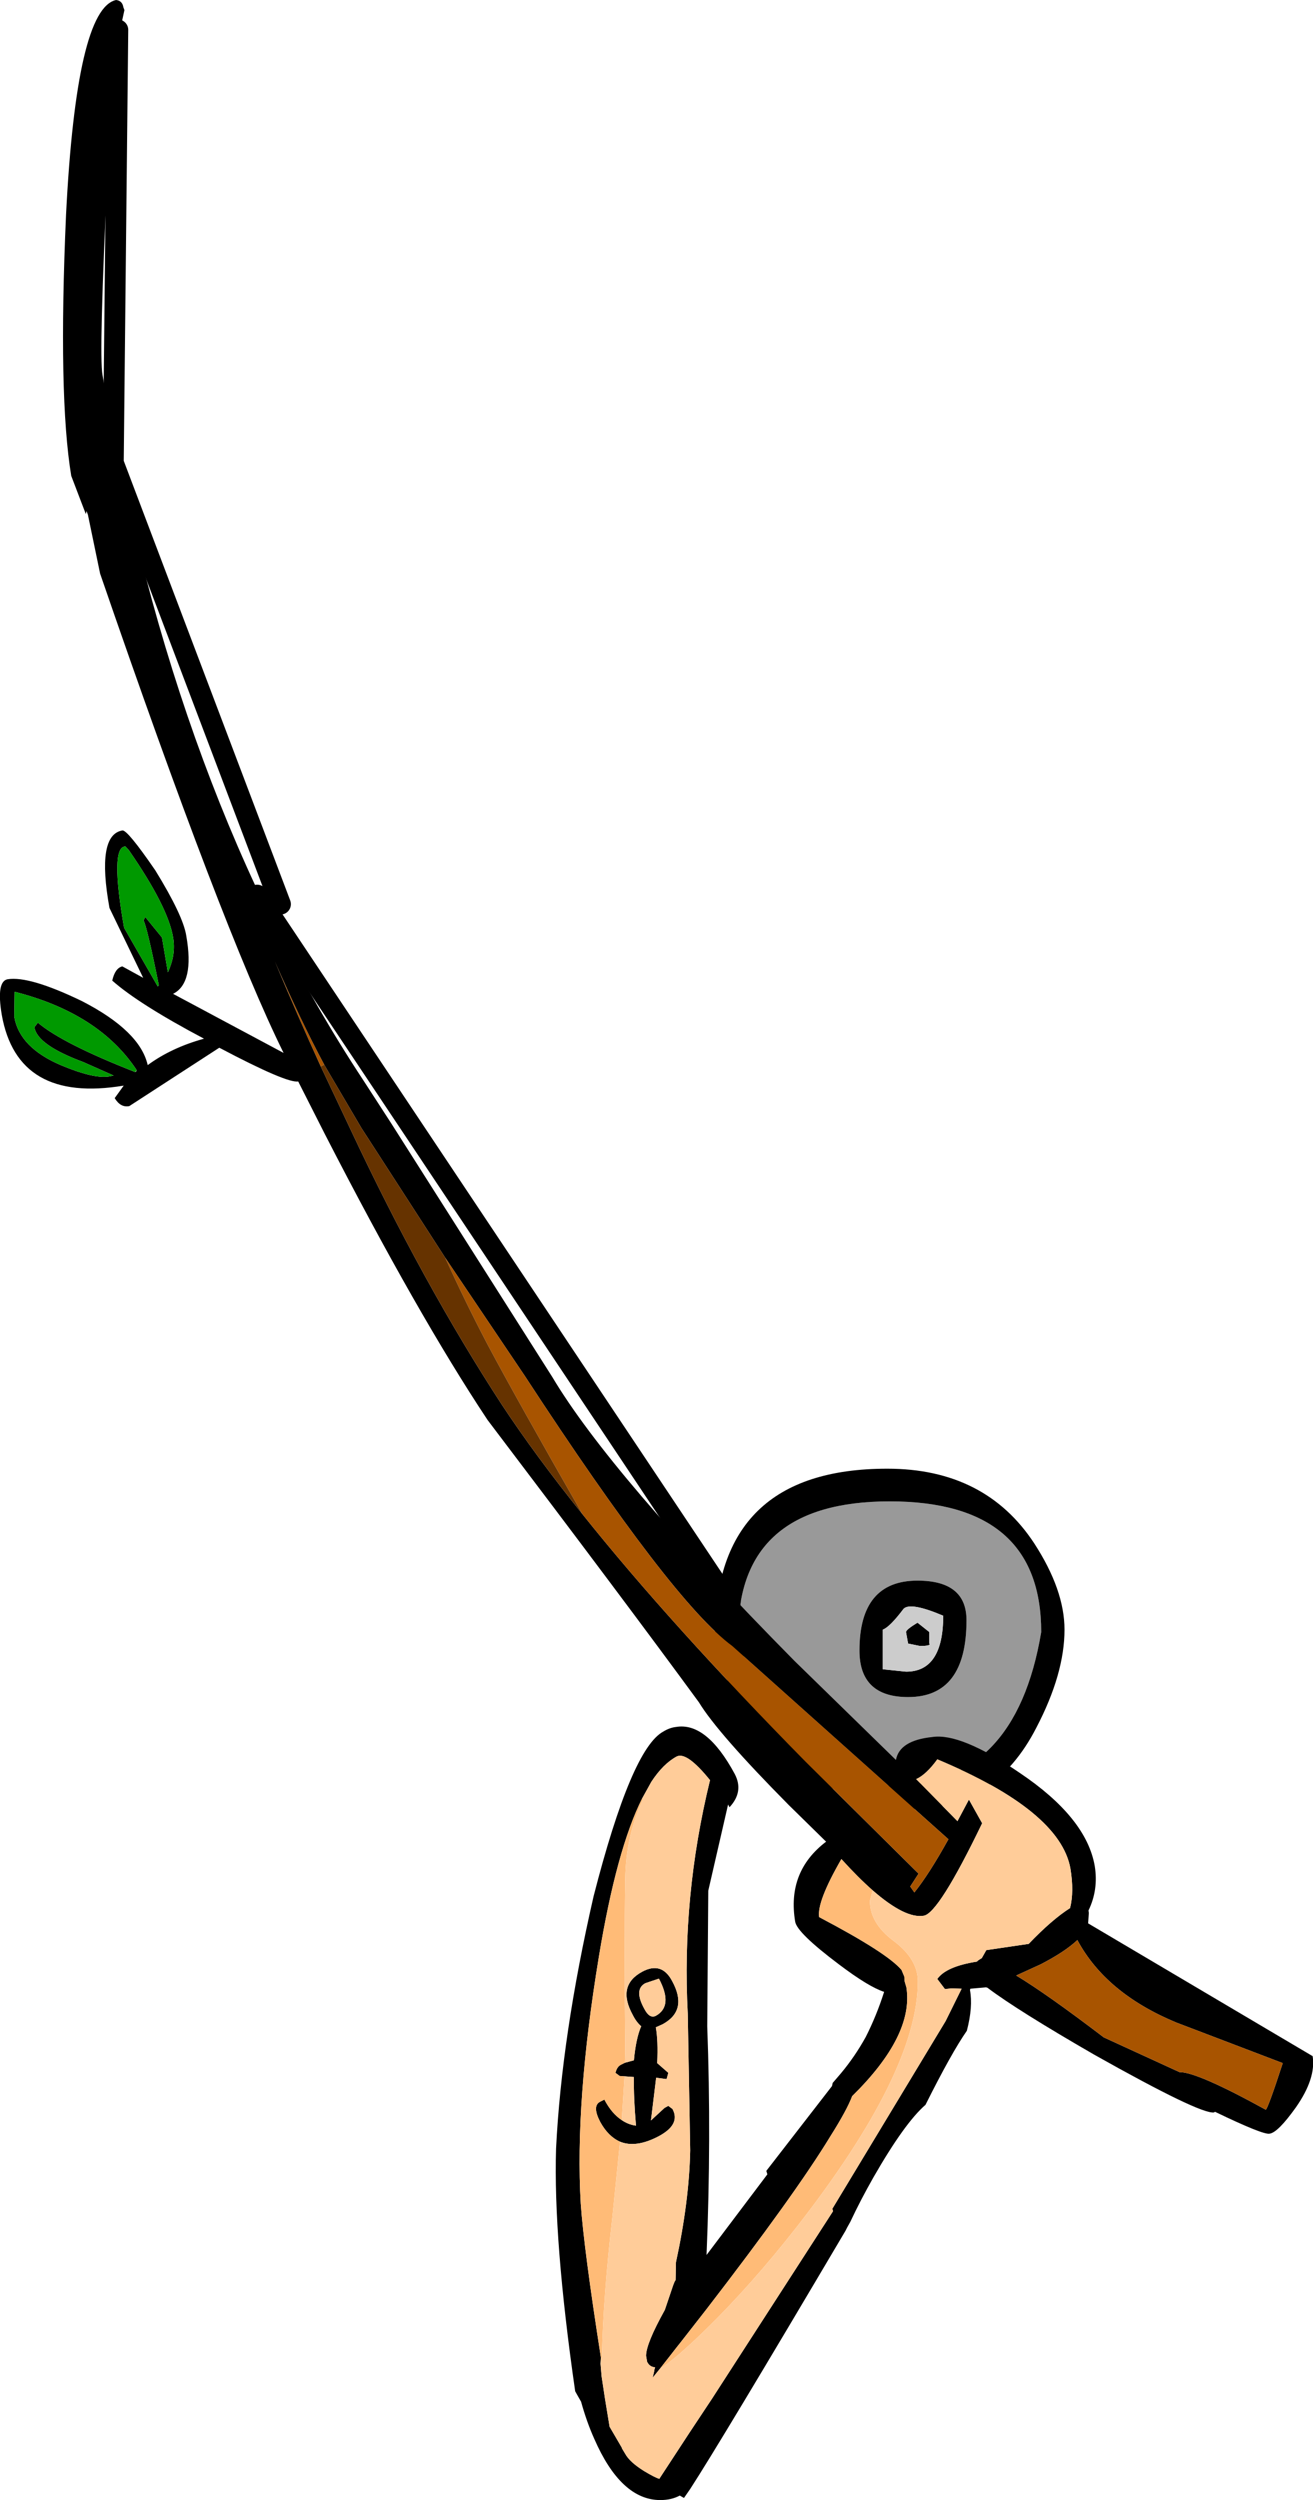 <?xml version="1.0" encoding="UTF-8" standalone="no"?>
<svg xmlns:xlink="http://www.w3.org/1999/xlink" height="359.6px" width="188.9px" xmlns="http://www.w3.org/2000/svg">
  <g transform="matrix(1.0, 0.0, 0.0, 1.0, 15.6, 5.65)">
    <path d="M24.75 124.4 L0.7 60.9 1.35 -1.35 M89.65 225.4 L21.4 123.1" fill="none" stroke="#000000" stroke-linecap="round" stroke-linejoin="round" stroke-width="3.0"/>
    <path d="M108.05 231.75 Q108.05 238.45 115.05 238.45 123.45 238.45 123.45 227.4 123.45 221.7 116.4 221.7 108.05 221.7 108.05 231.75 M112.4 210.3 Q134.2 210.3 134.2 229.1 130.5 251.2 112.7 251.2 104.7 251.2 96.95 241.15 90.6 233.1 90.6 229.4 90.6 210.3 112.4 210.3" fill="#999999" fill-rule="evenodd" stroke="none"/>
    <path d="M116.75 231.1 L115.05 230.75 114.75 229.1 Q114.75 228.75 116.4 227.75 L118.1 229.1 118.1 230.75 Q118.4 231.1 116.75 231.1 M111.4 234.45 L114.75 234.8 Q120.1 234.8 120.1 226.75 115.4 224.75 114.4 225.75 112.4 228.4 111.4 228.75 L111.4 234.45 M108.05 231.75 Q108.05 221.7 116.4 221.7 123.45 221.7 123.45 227.4 123.45 238.45 115.05 238.45 108.05 238.45 108.05 231.75 M133.5 242.85 Q127.5 254.55 115.4 254.55 104.7 254.55 95.3 244.5 87.25 235.8 87.25 229.75 87.25 205.6 112.05 205.6 126.15 205.6 133.2 216.35 137.55 223.05 137.55 228.75 137.55 235.1 133.5 242.85 M112.4 210.3 Q90.6 210.3 90.6 229.4 90.6 233.1 96.95 241.15 104.7 251.2 112.7 251.2 130.5 251.2 134.2 229.1 134.2 210.3 112.4 210.3" fill="#000000" fill-rule="evenodd" stroke="none"/>
    <path d="M111.4 234.45 L111.4 228.75 Q112.4 228.4 114.4 225.75 115.4 224.75 120.1 226.75 120.1 234.8 114.75 234.8 L111.4 234.45 M116.75 231.1 Q118.4 231.1 118.1 230.75 L118.1 229.1 116.4 227.75 Q114.75 228.75 114.75 229.1 L115.05 230.75 116.75 231.1" fill="#cccccc" fill-rule="evenodd" stroke="none"/>
    <path d="M2.3 -4.2 Q-0.7 9.3 -0.1 18.65 -1.4 45.4 -0.85 48.3 9.35 108.3 36.65 149.7 L40.7 155.95 63.85 192.4 Q72.15 206.35 98.7 233.25 L113.3 247.5 Q113.8 244.7 118.5 244.2 122.6 243.55 131.1 249.35 140.7 255.8 141.9 262.75 142.45 266.15 141.0 269.15 L141.05 269.5 140.95 271.0 173.25 290.1 Q173.75 293.3 170.85 297.45 168.25 301.1 167.05 301.25 166.15 301.45 159.2 298.1 L159.05 298.2 Q157.05 298.45 141.85 289.9 130.75 283.5 126.45 280.25 L126.25 280.2 124.0 280.4 123.95 280.6 Q124.4 283.0 123.5 286.45 121.3 289.6 117.55 297.1 114.55 299.7 110.05 307.55 108.15 310.9 106.75 313.9 L106.25 314.8 106.05 315.2 Q88.05 345.65 83.7 352.35 L82.8 353.65 82.2 353.3 Q81.0 353.95 79.4 353.95 76.55 353.95 74.15 351.7 71.8 349.5 69.9 345.15 68.8 342.7 68.0 339.8 L67.4 338.75 67.15 338.3 Q64.0 316.45 64.4 303.4 65.2 287.2 69.8 267.1 75.25 245.85 79.85 243.4 80.75 242.85 81.65 242.75 86.05 242.0 90.1 249.5 91.45 252.05 89.35 254.3 L89.15 253.9 86.3 266.3 86.15 285.8 Q86.75 301.9 86.05 318.7 L94.8 307.1 94.65 306.6 104.1 294.4 104.2 293.95 105.4 292.55 Q107.4 290.15 108.95 287.35 110.5 284.3 111.6 280.85 109.4 280.15 105.1 276.9 99.05 272.35 98.8 270.75 97.6 263.55 103.25 259.25 L97.9 254.0 Q87.65 243.65 84.95 239.2 74.3 224.65 54.55 198.6 44.45 183.4 31.15 157.5 L27.3 149.9 Q25.7 150.2 15.95 145.05 L3.0 153.45 Q1.75 153.7 0.9 152.3 L2.2 150.5 Q-13.1 153.05 -15.35 140.3 -16.15 135.5 -14.5 135.2 -11.35 134.7 -3.8 138.35 4.55 142.65 5.65 147.55 9.05 145.05 13.75 143.75 4.4 138.8 0.55 135.4 0.95 133.6 2.0 133.35 L5.0 135.0 0.15 124.95 Q-1.75 114.45 2.0 113.8 2.7 113.65 6.75 119.55 10.75 126.05 11.2 128.95 12.4 135.75 9.3 137.3 L25.2 145.8 Q16.4 128.0 -1.2 76.85 L-2.95 68.4 -3.15 67.85 -3.25 68.3 -5.35 62.8 Q-7.25 51.3 -6.1 25.25 -4.6 -4.4 1.1 -5.65 2.0 -5.55 2.15 -4.6 L2.3 -4.2 M4.05 148.25 Q-1.35 140.1 -13.5 137.0 L-13.55 140.6 Q-12.8 145.05 -6.75 147.6 -2.2 149.5 0.0 149.2 L0.75 149.05 -3.65 147.1 Q-10.25 144.65 -10.65 142.1 L-10.15 141.45 Q-6.6 144.45 3.85 148.55 L4.0 148.45 4.05 148.25 M2.45 116.1 Q0.2 116.1 2.25 127.8 L7.1 136.25 7.25 136.05 Q5.55 127.6 5.05 126.75 L5.3 126.25 7.7 129.2 8.55 134.2 Q9.75 131.65 9.3 129.15 8.55 124.75 2.95 116.65 L2.45 116.1 M31.05 147.5 Q27.7 141.25 23.95 132.65 27.2 140.4 30.55 147.75 L34.85 156.85 Q45.2 178.9 56.6 196.4 61.45 203.75 68.2 212.15 80.9 228.05 100.3 247.75 L116.55 263.85 115.35 265.7 115.95 266.55 Q118.05 263.95 120.85 258.9 L89.75 231.1 Q81.15 224.8 59.9 192.25 L48.45 175.25 36.4 156.6 31.05 147.5 M109.95 266.25 Q107.85 264.4 105.45 261.75 101.9 267.9 102.25 270.1 112.05 275.25 114.1 277.7 L114.5 278.65 114.55 279.35 114.8 280.2 Q115.9 287.1 107.0 295.85 106.25 297.85 103.85 301.65 98.8 309.95 86.0 326.55 L82.25 331.35 81.85 331.85 79.35 335.05 78.3 336.35 78.5 335.5 78.55 335.2 78.65 334.85 Q77.85 334.8 77.5 334.05 L77.35 333.2 Q77.35 331.45 80.05 326.6 L81.25 323.05 81.45 322.55 81.6 322.3 81.65 319.75 Q83.55 311.0 83.7 303.65 L83.35 284.0 Q82.45 267.2 86.55 250.4 83.2 246.25 81.75 247.0 79.8 248.05 78.1 250.65 L76.8 253.0 Q73.1 260.35 70.55 275.85 67.1 296.75 67.95 311.3 68.4 317.8 70.85 333.45 L70.8 334.35 70.95 336.15 71.45 339.45 72.1 343.4 73.85 346.4 73.9 346.55 74.35 347.3 Q75.0 348.5 77.1 349.8 78.6 350.7 79.25 350.9 L83.6 344.25 86.85 339.35 104.25 312.4 104.15 312.05 120.45 285.05 122.75 280.4 121.3 280.35 120.35 280.45 119.25 279.0 Q120.5 277.2 124.95 276.5 L125.1 276.35 Q125.3 276.2 125.65 276.0 L126.3 274.85 132.4 273.95 Q135.75 270.45 138.35 268.8 138.95 266.45 138.4 263.1 136.9 254.8 119.25 247.4 117.65 249.6 116.2 250.25 L122.15 256.3 123.8 253.2 125.7 256.6 Q119.45 269.55 117.3 269.9 114.65 270.35 109.95 266.25 M134.1 276.9 L130.6 278.5 Q135.0 281.15 143.2 287.4 L154.1 292.4 Q156.6 292.35 166.5 297.8 166.8 297.7 168.95 291.1 L153.6 285.25 Q143.5 281.05 139.4 273.4 137.6 275.1 134.1 276.9 M74.3 291.05 L75.6 290.7 Q75.9 287.5 76.65 285.8 75.95 285.2 75.45 284.2 73.1 279.95 76.8 277.95 79.6 276.45 81.1 279.3 83.4 283.5 79.75 285.5 L78.75 285.95 Q79.1 287.85 78.95 291.1 L80.55 292.5 80.3 293.4 78.8 293.2 78.05 299.35 80.0 297.55 80.55 297.25 81.15 297.7 Q82.35 299.9 79.2 301.6 75.9 303.35 73.6 302.4 71.9 301.65 70.75 299.55 69.55 297.25 70.75 296.65 L71.35 296.35 Q72.4 298.35 73.85 299.3 74.8 299.95 75.9 300.1 75.55 296.05 75.6 293.1 L74.25 293.0 73.55 292.95 72.95 292.5 Q73.15 291.65 73.7 291.35 L74.3 291.05 M77.25 279.6 Q75.55 280.5 77.1 283.3 77.85 284.75 78.75 284.3 81.3 282.9 79.2 278.95 L77.25 279.6" fill="#000000" fill-rule="evenodd" stroke="none"/>
    <path d="M3.85 148.55 Q-6.6 144.45 -10.15 141.45 L-10.65 142.1 Q-10.25 144.65 -3.65 147.1 L0.75 149.05 0.0 149.2 Q-2.2 149.5 -6.75 147.6 -12.8 145.05 -13.55 140.6 L-13.5 137.0 Q-1.35 140.1 4.05 148.25 L3.85 148.55 M2.45 116.1 L2.95 116.65 Q8.55 124.75 9.3 129.15 9.75 131.65 8.55 134.2 L7.7 129.2 5.3 126.25 5.05 126.75 Q5.55 127.6 7.25 136.05 L7.1 136.25 2.25 127.8 Q0.2 116.1 2.45 116.1" fill="#009900" fill-rule="evenodd" stroke="none"/>
    <path d="M31.05 147.5 L30.55 147.75 Q27.2 140.4 23.95 132.65 27.7 141.25 31.05 147.5 M68.2 212.15 Q58.7 195.55 54.55 187.75 51.3 181.55 48.45 175.25 L59.9 192.25 Q81.15 224.8 89.75 231.1 L120.85 258.9 Q118.05 263.95 115.95 266.55 L115.35 265.7 116.55 263.85 100.3 247.75 Q80.9 228.05 68.2 212.15 M134.1 276.9 Q137.6 275.1 139.4 273.4 143.5 281.05 153.6 285.25 L168.95 291.1 Q166.8 297.7 166.5 297.8 156.6 292.35 154.1 292.4 L143.2 287.4 Q135.0 281.15 130.6 278.5 L134.1 276.9" fill="#a85400" fill-rule="evenodd" stroke="none"/>
    <path d="M30.55 147.75 L31.05 147.5 36.4 156.6 48.45 175.25 Q51.3 181.55 54.55 187.75 58.7 195.55 68.2 212.15 61.45 203.75 56.6 196.4 45.2 178.9 34.85 156.85 L30.55 147.75" fill="#663300" fill-rule="evenodd" stroke="none"/>
    <path d="M79.35 335.05 L81.85 331.85 82.25 331.35 86.0 326.55 Q98.8 309.95 103.85 301.65 106.25 297.85 107.0 295.85 115.9 287.1 114.8 280.2 L114.55 279.35 114.5 278.65 114.1 277.7 Q112.05 275.25 102.25 270.1 101.9 267.9 105.45 261.75 107.85 264.4 109.95 266.25 L109.55 267.75 Q109.55 271.0 113.0 273.55 116.45 276.15 116.45 279.35 116.45 292.35 99.0 314.7 92.45 323.05 85.95 329.4 81.55 333.7 79.35 335.05 M70.85 333.45 Q68.4 317.8 67.95 311.3 67.1 296.75 70.55 275.85 73.1 260.35 76.8 253.0 L76.9 253.2 Q74.45 258.35 74.35 264.6 74.2 273.6 74.35 289.45 L74.3 291.05 73.7 291.35 Q73.15 291.65 72.95 292.5 L73.55 292.95 74.25 293.0 73.85 299.3 Q72.4 298.35 71.35 296.35 L70.75 296.65 Q69.55 297.25 70.75 299.55 71.9 301.65 73.6 302.4 L72.5 313.25 Q71.15 325.0 71.0 333.5 L70.85 333.45" fill="#ffbb77" fill-rule="evenodd" stroke="none"/>
    <path d="M79.35 335.05 Q81.55 333.7 85.95 329.4 92.45 323.05 99.0 314.7 116.45 292.35 116.45 279.35 116.45 276.15 113.0 273.55 109.55 271.0 109.55 267.75 L109.95 266.25 Q114.65 270.35 117.3 269.9 119.45 269.55 125.7 256.6 L123.8 253.2 122.15 256.3 116.2 250.25 Q117.65 249.6 119.25 247.4 136.9 254.8 138.4 263.1 138.95 266.45 138.35 268.8 135.75 270.45 132.4 273.95 L126.3 274.85 125.65 276.0 Q125.3 276.2 125.1 276.35 L124.95 276.5 Q120.5 277.2 119.25 279.0 L120.35 280.45 121.3 280.35 122.75 280.4 120.45 285.05 104.15 312.05 104.25 312.4 86.85 339.35 83.6 344.25 79.25 350.9 Q78.6 350.7 77.1 349.8 75.0 348.5 74.35 347.3 L73.9 346.55 73.85 346.4 72.1 343.4 71.45 339.45 70.95 336.15 70.8 334.35 70.85 333.45 71.0 333.5 Q71.15 325.0 72.5 313.25 L73.6 302.4 Q75.9 303.35 79.2 301.6 82.35 299.9 81.15 297.7 L80.55 297.25 80.0 297.55 78.05 299.35 78.8 293.2 80.3 293.4 80.55 292.5 78.95 291.1 Q79.1 287.85 78.75 285.95 L79.75 285.5 Q83.4 283.5 81.1 279.3 79.6 276.45 76.8 277.95 73.1 279.95 75.45 284.2 75.95 285.2 76.65 285.8 75.9 287.5 75.6 290.7 L74.3 291.05 74.35 289.45 Q74.2 273.6 74.35 264.6 74.45 258.35 76.9 253.2 L76.8 253.0 78.1 250.65 Q79.8 248.05 81.75 247.0 83.2 246.25 86.55 250.4 82.45 267.2 83.35 284.0 L83.7 303.65 Q83.55 311.0 81.65 319.75 L81.6 322.3 81.45 322.55 81.25 323.05 80.05 326.6 Q77.35 331.45 77.35 333.2 L77.5 334.05 Q77.85 334.8 78.65 334.85 L78.55 335.2 78.5 335.5 78.3 336.35 79.35 335.05 M77.25 279.6 L79.2 278.95 Q81.3 282.9 78.75 284.3 77.85 284.75 77.1 283.3 75.55 280.5 77.25 279.6 M74.25 293.0 L75.6 293.1 Q75.55 296.05 75.9 300.1 74.8 299.95 73.85 299.3 L74.25 293.0" fill="#ffcc99" fill-rule="evenodd" stroke="none"/>
  </g>
</svg>
